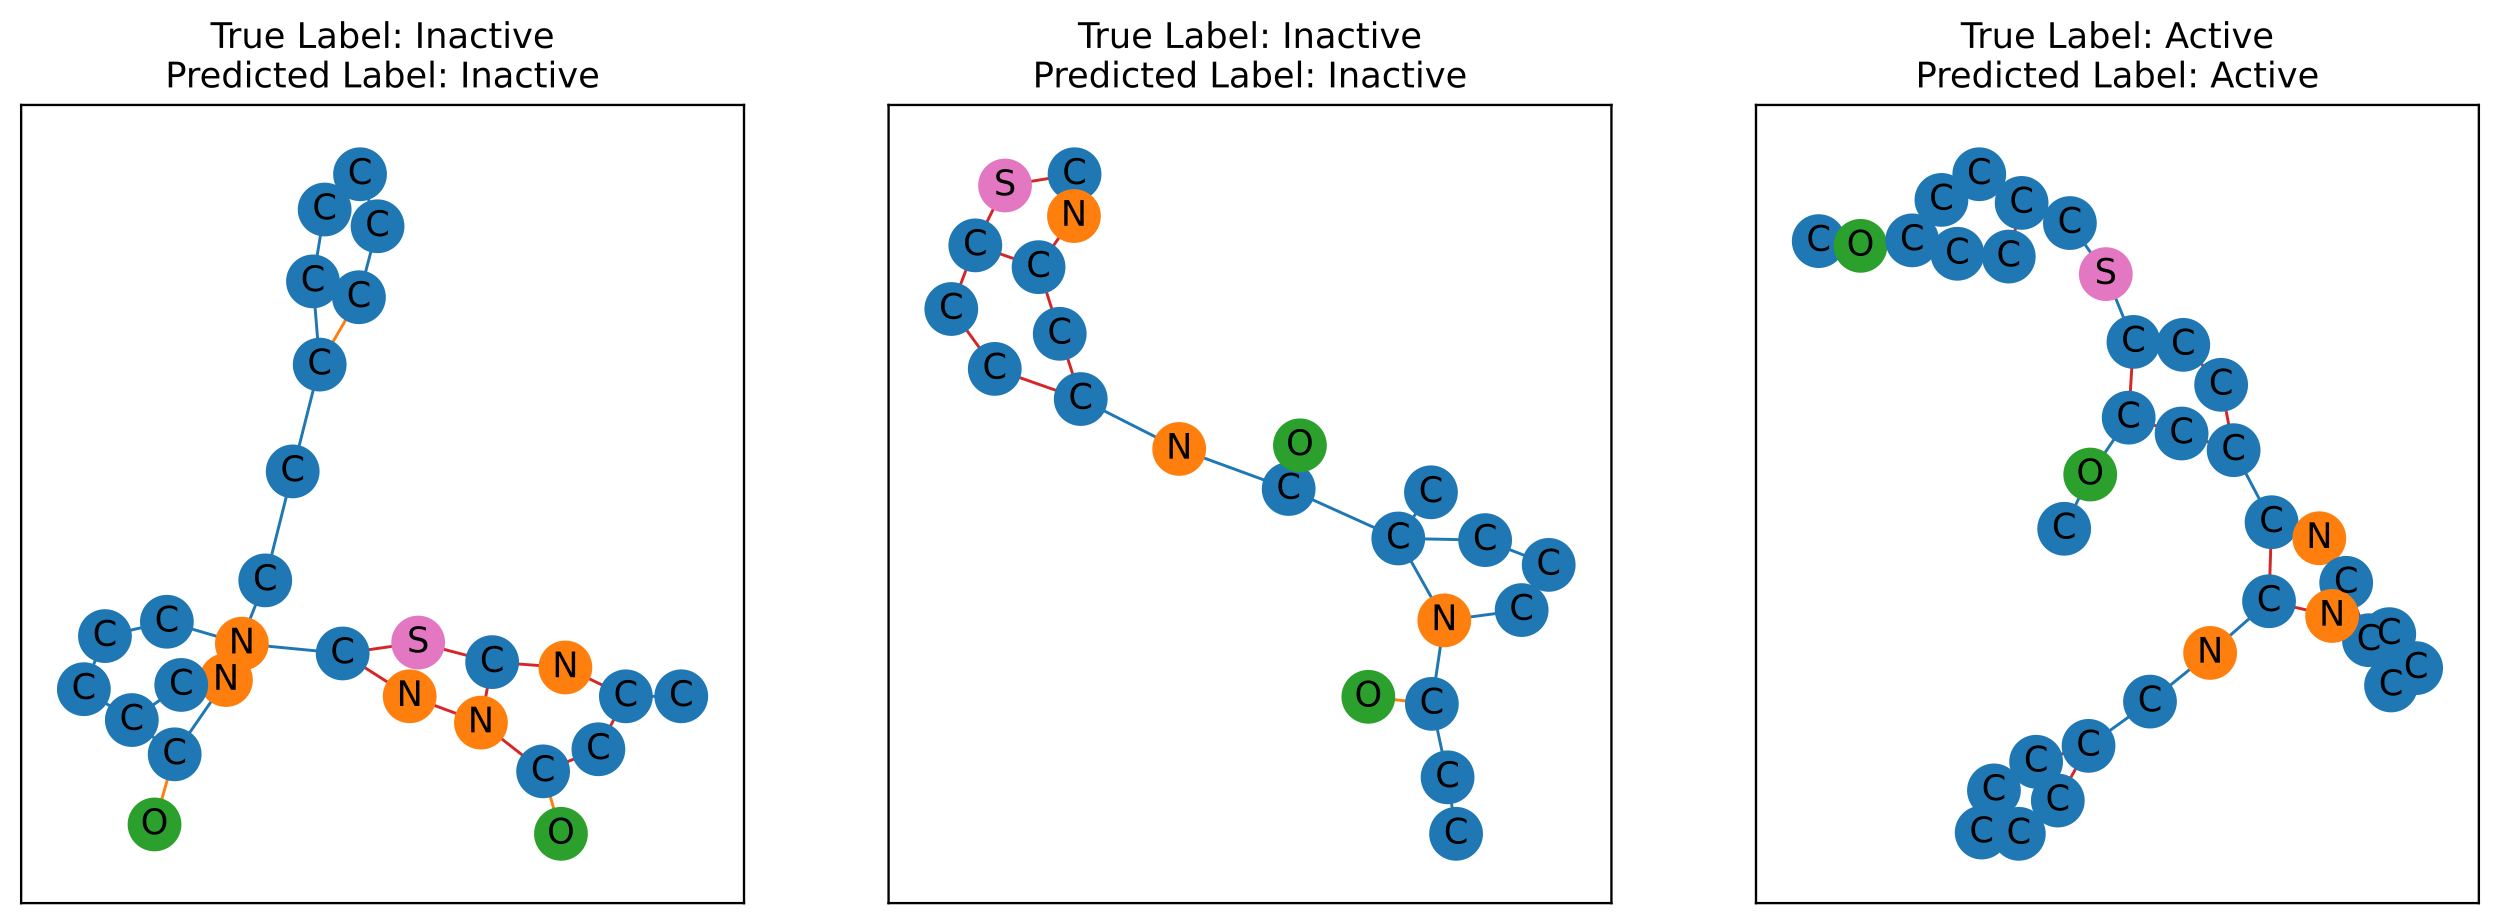 <?xml version="1.0" encoding="utf-8" standalone="no"?>
<!DOCTYPE svg PUBLIC "-//W3C//DTD SVG 1.1//EN"
  "http://www.w3.org/Graphics/SVG/1.1/DTD/svg11.dtd">
<!-- Created with matplotlib (https://matplotlib.org/) -->
<svg height="314.755pt" version="1.1" viewBox="0 0 851.4 314.755" width="851.4pt" xmlns="http://www.w3.org/2000/svg" xmlns:xlink="http://www.w3.org/1999/xlink">
 <defs>
  <style type="text/css">
*{stroke-linecap:butt;stroke-linejoin:round;}
  </style>
 </defs>
 <g id="figure_1">
  <g id="patch_1">
   <path d="M 0 314.755 
L 851.4 314.755 
L 851.4 0 
L 0 0 
z
" style="fill:#ffffff;"/>
  </g>
  <g id="axes_1">
   <g id="patch_2">
    <path d="M 7.2 307.555 
L 253.376 307.555 
L 253.376 35.755 
L 7.2 35.755 
z
" style="fill:#ffffff;"/>
   </g>
   <g id="LineCollection_1">
    <path clip-path="url(#pa6867aff97)" d="M 232.014 237.129 
L 213.146 237.14 
" style="fill:none;stroke:#1f77b4;"/>
    <path clip-path="url(#pa6867aff97)" d="M 213.146 237.14 
L 203.794 255.172 
" style="fill:none;stroke:#d62728;"/>
    <path clip-path="url(#pa6867aff97)" d="M 213.146 237.14 
L 192.553 227.311 
" style="fill:none;stroke:#d62728;"/>
    <path clip-path="url(#pa6867aff97)" d="M 203.794 255.172 
L 184.963 262.694 
" style="fill:none;stroke:#d62728;"/>
    <path clip-path="url(#pa6867aff97)" d="M 184.963 262.694 
L 191.038 283.97 
" style="fill:none;stroke:#ff7f0e;"/>
    <path clip-path="url(#pa6867aff97)" d="M 184.963 262.694 
L 163.785 246.096 
" style="fill:none;stroke:#d62728;"/>
    <path clip-path="url(#pa6867aff97)" d="M 163.785 246.096 
L 139.53 237.129 
" style="fill:none;stroke:#d62728;"/>
    <path clip-path="url(#pa6867aff97)" d="M 163.785 246.096 
L 167.607 225.49 
" style="fill:none;stroke:#d62728;"/>
    <path clip-path="url(#pa6867aff97)" d="M 139.53 237.129 
L 116.701 222.545 
" style="fill:none;stroke:#d62728;"/>
    <path clip-path="url(#pa6867aff97)" d="M 116.701 222.545 
L 82.371 219.212 
" style="fill:none;stroke:#1f77b4;"/>
    <path clip-path="url(#pa6867aff97)" d="M 116.701 222.545 
L 142.414 218.824 
" style="fill:none;stroke:#d62728;"/>
    <path clip-path="url(#pa6867aff97)" d="M 82.371 219.212 
L 56.837 211.744 
" style="fill:none;stroke:#1f77b4;"/>
    <path clip-path="url(#pa6867aff97)" d="M 82.371 219.212 
L 61.724 233.267 
" style="fill:none;stroke:#1f77b4;"/>
    <path clip-path="url(#pa6867aff97)" d="M 56.837 211.744 
L 35.742 216.628 
" style="fill:none;stroke:#1f77b4;"/>
    <path clip-path="url(#pa6867aff97)" d="M 35.742 216.628 
L 28.562 234.71 
" style="fill:none;stroke:#1f77b4;"/>
    <path clip-path="url(#pa6867aff97)" d="M 28.562 234.71 
L 44.896 245.223 
" style="fill:none;stroke:#1f77b4;"/>
    <path clip-path="url(#pa6867aff97)" d="M 44.896 245.223 
L 59.49 256.894 
" style="fill:none;stroke:#1f77b4;"/>
    <path clip-path="url(#pa6867aff97)" d="M 44.896 245.223 
L 61.724 233.267 
" style="fill:none;stroke:#1f77b4;"/>
    <path clip-path="url(#pa6867aff97)" d="M 59.49 256.894 
L 52.627 280.774 
" style="fill:none;stroke:#ff7f0e;"/>
    <path clip-path="url(#pa6867aff97)" d="M 59.49 256.894 
L 76.959 231.6 
" style="fill:none;stroke:#1f77b4;"/>
    <path clip-path="url(#pa6867aff97)" d="M 76.959 231.6 
L 90.335 197.657 
" style="fill:none;stroke:#1f77b4;"/>
    <path clip-path="url(#pa6867aff97)" d="M 90.335 197.657 
L 99.68 160.541 
" style="fill:none;stroke:#1f77b4;"/>
    <path clip-path="url(#pa6867aff97)" d="M 99.68 160.541 
L 108.873 124.169 
" style="fill:none;stroke:#1f77b4;"/>
    <path clip-path="url(#pa6867aff97)" d="M 108.873 124.169 
L 122.24 101.226 
" style="fill:none;stroke:#ff7f0e;"/>
    <path clip-path="url(#pa6867aff97)" d="M 108.873 124.169 
L 106.586 95.834 
" style="fill:none;stroke:#1f77b4;"/>
    <path clip-path="url(#pa6867aff97)" d="M 122.24 101.226 
L 128.586 77.061 
" style="fill:none;stroke:#1f77b4;"/>
    <path clip-path="url(#pa6867aff97)" d="M 128.586 77.061 
L 122.613 59.341 
" style="fill:none;stroke:#1f77b4;"/>
    <path clip-path="url(#pa6867aff97)" d="M 122.613 59.341 
L 110.564 71.351 
" style="fill:none;stroke:#1f77b4;"/>
    <path clip-path="url(#pa6867aff97)" d="M 110.564 71.351 
L 106.586 95.834 
" style="fill:none;stroke:#1f77b4;"/>
    <path clip-path="url(#pa6867aff97)" d="M 142.414 218.824 
L 167.607 225.49 
" style="fill:none;stroke:#d62728;"/>
    <path clip-path="url(#pa6867aff97)" d="M 167.607 225.49 
L 192.553 227.311 
" style="fill:none;stroke:#d62728;"/>
   </g>
   <g id="matplotlib.axis_1">
    <g id="xtick_1"/>
    <g id="xtick_2"/>
    <g id="xtick_3"/>
    <g id="xtick_4"/>
   </g>
   <g id="matplotlib.axis_2">
    <g id="ytick_1"/>
    <g id="ytick_2"/>
    <g id="ytick_3"/>
    <g id="ytick_4"/>
    <g id="ytick_5"/>
    <g id="ytick_6"/>
    <g id="ytick_7"/>
   </g>
   <g id="PathCollection_1">
    <defs>
     <path d="M 0 8.66 
C 2.297 8.66 4.5 7.748 6.124 6.124 
C 7.748 4.5 8.66 2.297 8.66 0 
C 8.66 -2.297 7.748 -4.5 6.124 -6.124 
C 4.5 -7.748 2.297 -8.66 0 -8.66 
C -2.297 -8.66 -4.5 -7.748 -6.124 -6.124 
C -7.748 -4.5 -8.66 -2.297 -8.66 0 
C -8.66 2.297 -7.748 4.5 -6.124 6.124 
C -4.5 7.748 -2.297 8.66 0 8.66 
z
" id="C0_0_b7acca80c3"/>
    </defs>
    <g clip-path="url(#pa6867aff97)">
     <use style="fill:#1f77b4;stroke:#1f77b4;" x="232.014" xlink:href="#C0_0_b7acca80c3" y="237.129"/>
    </g>
    <g clip-path="url(#pa6867aff97)">
     <use style="fill:#1f77b4;stroke:#1f77b4;" x="213.146" xlink:href="#C0_0_b7acca80c3" y="237.14"/>
    </g>
    <g clip-path="url(#pa6867aff97)">
     <use style="fill:#1f77b4;stroke:#1f77b4;" x="203.794" xlink:href="#C0_0_b7acca80c3" y="255.172"/>
    </g>
    <g clip-path="url(#pa6867aff97)">
     <use style="fill:#1f77b4;stroke:#1f77b4;" x="184.963" xlink:href="#C0_0_b7acca80c3" y="262.694"/>
    </g>
    <g clip-path="url(#pa6867aff97)">
     <use style="fill:#2ca02c;stroke:#2ca02c;" x="191.038" xlink:href="#C0_0_b7acca80c3" y="283.97"/>
    </g>
    <g clip-path="url(#pa6867aff97)">
     <use style="fill:#ff7f0e;stroke:#ff7f0e;" x="163.785" xlink:href="#C0_0_b7acca80c3" y="246.096"/>
    </g>
    <g clip-path="url(#pa6867aff97)">
     <use style="fill:#ff7f0e;stroke:#ff7f0e;" x="139.53" xlink:href="#C0_0_b7acca80c3" y="237.129"/>
    </g>
    <g clip-path="url(#pa6867aff97)">
     <use style="fill:#1f77b4;stroke:#1f77b4;" x="116.701" xlink:href="#C0_0_b7acca80c3" y="222.545"/>
    </g>
    <g clip-path="url(#pa6867aff97)">
     <use style="fill:#ff7f0e;stroke:#ff7f0e;" x="82.371" xlink:href="#C0_0_b7acca80c3" y="219.212"/>
    </g>
    <g clip-path="url(#pa6867aff97)">
     <use style="fill:#1f77b4;stroke:#1f77b4;" x="56.837" xlink:href="#C0_0_b7acca80c3" y="211.744"/>
    </g>
    <g clip-path="url(#pa6867aff97)">
     <use style="fill:#1f77b4;stroke:#1f77b4;" x="35.742" xlink:href="#C0_0_b7acca80c3" y="216.628"/>
    </g>
    <g clip-path="url(#pa6867aff97)">
     <use style="fill:#1f77b4;stroke:#1f77b4;" x="28.562" xlink:href="#C0_0_b7acca80c3" y="234.71"/>
    </g>
    <g clip-path="url(#pa6867aff97)">
     <use style="fill:#1f77b4;stroke:#1f77b4;" x="44.896" xlink:href="#C0_0_b7acca80c3" y="245.223"/>
    </g>
    <g clip-path="url(#pa6867aff97)">
     <use style="fill:#1f77b4;stroke:#1f77b4;" x="59.49" xlink:href="#C0_0_b7acca80c3" y="256.894"/>
    </g>
    <g clip-path="url(#pa6867aff97)">
     <use style="fill:#2ca02c;stroke:#2ca02c;" x="52.627" xlink:href="#C0_0_b7acca80c3" y="280.774"/>
    </g>
    <g clip-path="url(#pa6867aff97)">
     <use style="fill:#ff7f0e;stroke:#ff7f0e;" x="76.959" xlink:href="#C0_0_b7acca80c3" y="231.6"/>
    </g>
    <g clip-path="url(#pa6867aff97)">
     <use style="fill:#1f77b4;stroke:#1f77b4;" x="90.335" xlink:href="#C0_0_b7acca80c3" y="197.657"/>
    </g>
    <g clip-path="url(#pa6867aff97)">
     <use style="fill:#1f77b4;stroke:#1f77b4;" x="99.68" xlink:href="#C0_0_b7acca80c3" y="160.541"/>
    </g>
    <g clip-path="url(#pa6867aff97)">
     <use style="fill:#1f77b4;stroke:#1f77b4;" x="108.873" xlink:href="#C0_0_b7acca80c3" y="124.169"/>
    </g>
    <g clip-path="url(#pa6867aff97)">
     <use style="fill:#1f77b4;stroke:#1f77b4;" x="122.24" xlink:href="#C0_0_b7acca80c3" y="101.226"/>
    </g>
    <g clip-path="url(#pa6867aff97)">
     <use style="fill:#1f77b4;stroke:#1f77b4;" x="128.586" xlink:href="#C0_0_b7acca80c3" y="77.061"/>
    </g>
    <g clip-path="url(#pa6867aff97)">
     <use style="fill:#1f77b4;stroke:#1f77b4;" x="122.613" xlink:href="#C0_0_b7acca80c3" y="59.341"/>
    </g>
    <g clip-path="url(#pa6867aff97)">
     <use style="fill:#1f77b4;stroke:#1f77b4;" x="110.564" xlink:href="#C0_0_b7acca80c3" y="71.351"/>
    </g>
    <g clip-path="url(#pa6867aff97)">
     <use style="fill:#1f77b4;stroke:#1f77b4;" x="106.586" xlink:href="#C0_0_b7acca80c3" y="95.834"/>
    </g>
    <g clip-path="url(#pa6867aff97)">
     <use style="fill:#1f77b4;stroke:#1f77b4;" x="61.724" xlink:href="#C0_0_b7acca80c3" y="233.267"/>
    </g>
    <g clip-path="url(#pa6867aff97)">
     <use style="fill:#e377c2;stroke:#e377c2;" x="142.414" xlink:href="#C0_0_b7acca80c3" y="218.824"/>
    </g>
    <g clip-path="url(#pa6867aff97)">
     <use style="fill:#1f77b4;stroke:#1f77b4;" x="167.607" xlink:href="#C0_0_b7acca80c3" y="225.49"/>
    </g>
    <g clip-path="url(#pa6867aff97)">
     <use style="fill:#ff7f0e;stroke:#ff7f0e;" x="192.553" xlink:href="#C0_0_b7acca80c3" y="227.311"/>
    </g>
   </g>
   <g id="patch_3">
    <path d="M 7.2 307.555 
L 7.2 35.755 
" style="fill:none;stroke:#000000;stroke-linecap:square;stroke-linejoin:miter;stroke-width:0.8;"/>
   </g>
   <g id="patch_4">
    <path d="M 253.376 307.555 
L 253.376 35.755 
" style="fill:none;stroke:#000000;stroke-linecap:square;stroke-linejoin:miter;stroke-width:0.8;"/>
   </g>
   <g id="patch_5">
    <path d="M 7.2 307.555 
L 253.376 307.555 
" style="fill:none;stroke:#000000;stroke-linecap:square;stroke-linejoin:miter;stroke-width:0.8;"/>
   </g>
   <g id="patch_6">
    <path d="M 7.2 35.755 
L 253.376 35.755 
" style="fill:none;stroke:#000000;stroke-linecap:square;stroke-linejoin:miter;stroke-width:0.8;"/>
   </g>
   <g id="text_1">
    <g clip-path="url(#pa6867aff97)">
     <!-- C -->
     <defs>
      <path d="M 64.406 67.281 
L 64.406 56.891 
Q 59.422 61.531 53.781 63.812 
Q 48.141 66.109 41.797 66.109 
Q 29.297 66.109 22.656 58.469 
Q 16.016 50.828 16.016 36.375 
Q 16.016 21.969 22.656 14.328 
Q 29.297 6.688 41.797 6.688 
Q 48.141 6.688 53.781 8.984 
Q 59.422 11.281 64.406 15.922 
L 64.406 5.609 
Q 59.234 2.094 53.438 0.328 
Q 47.656 -1.422 41.219 -1.422 
Q 24.656 -1.422 15.125 8.703 
Q 5.609 18.844 5.609 36.375 
Q 5.609 53.953 15.125 64.078 
Q 24.656 74.219 41.219 74.219 
Q 47.75 74.219 53.531 72.484 
Q 59.328 70.75 64.406 67.281 
z
" id="DejaVuSans-67"/>
     </defs>
     <g transform="translate(227.824 240.441)scale(0.12 -0.12)">
      <use xlink:href="#DejaVuSans-67"/>
     </g>
    </g>
   </g>
   <g id="text_2">
    <g clip-path="url(#pa6867aff97)">
     <!-- C -->
     <g transform="translate(208.956 240.451)scale(0.12 -0.12)">
      <use xlink:href="#DejaVuSans-67"/>
     </g>
    </g>
   </g>
   <g id="text_3">
    <g clip-path="url(#pa6867aff97)">
     <!-- C -->
     <g transform="translate(199.605 258.484)scale(0.12 -0.12)">
      <use xlink:href="#DejaVuSans-67"/>
     </g>
    </g>
   </g>
   <g id="text_4">
    <g clip-path="url(#pa6867aff97)">
     <!-- C -->
     <g transform="translate(180.773 266.005)scale(0.12 -0.12)">
      <use xlink:href="#DejaVuSans-67"/>
     </g>
    </g>
   </g>
   <g id="text_5">
    <g clip-path="url(#pa6867aff97)">
     <!-- O -->
     <defs>
      <path d="M 39.406 66.219 
Q 28.656 66.219 22.328 58.203 
Q 16.016 50.203 16.016 36.375 
Q 16.016 22.609 22.328 14.594 
Q 28.656 6.594 39.406 6.594 
Q 50.141 6.594 56.422 14.594 
Q 62.703 22.609 62.703 36.375 
Q 62.703 50.203 56.422 58.203 
Q 50.141 66.219 39.406 66.219 
z
M 39.406 74.219 
Q 54.734 74.219 63.906 63.938 
Q 73.094 53.656 73.094 36.375 
Q 73.094 19.141 63.906 8.859 
Q 54.734 -1.422 39.406 -1.422 
Q 24.031 -1.422 14.812 8.828 
Q 5.609 19.094 5.609 36.375 
Q 5.609 53.656 14.812 63.938 
Q 24.031 74.219 39.406 74.219 
z
" id="DejaVuSans-79"/>
     </defs>
     <g transform="translate(186.314 287.281)scale(0.12 -0.12)">
      <use xlink:href="#DejaVuSans-79"/>
     </g>
    </g>
   </g>
   <g id="text_6">
    <g clip-path="url(#pa6867aff97)">
     <!-- N -->
     <defs>
      <path d="M 9.812 72.906 
L 23.094 72.906 
L 55.422 11.922 
L 55.422 72.906 
L 64.984 72.906 
L 64.984 0 
L 51.703 0 
L 19.391 60.984 
L 19.391 0 
L 9.812 0 
z
" id="DejaVuSans-78"/>
     </defs>
     <g transform="translate(159.297 249.407)scale(0.12 -0.12)">
      <use xlink:href="#DejaVuSans-78"/>
     </g>
    </g>
   </g>
   <g id="text_7">
    <g clip-path="url(#pa6867aff97)">
     <!-- N -->
     <g transform="translate(135.041 240.44)scale(0.12 -0.12)">
      <use xlink:href="#DejaVuSans-78"/>
     </g>
    </g>
   </g>
   <g id="text_8">
    <g clip-path="url(#pa6867aff97)">
     <!-- C -->
     <g transform="translate(112.511 225.856)scale(0.12 -0.12)">
      <use xlink:href="#DejaVuSans-67"/>
     </g>
    </g>
   </g>
   <g id="text_9">
    <g clip-path="url(#pa6867aff97)">
     <!-- N -->
     <g transform="translate(77.882 222.524)scale(0.12 -0.12)">
      <use xlink:href="#DejaVuSans-78"/>
     </g>
    </g>
   </g>
   <g id="text_10">
    <g clip-path="url(#pa6867aff97)">
     <!-- C -->
     <g transform="translate(52.648 215.055)scale(0.12 -0.12)">
      <use xlink:href="#DejaVuSans-67"/>
     </g>
    </g>
   </g>
   <g id="text_11">
    <g clip-path="url(#pa6867aff97)">
     <!-- C -->
     <g transform="translate(31.552 219.939)scale(0.12 -0.12)">
      <use xlink:href="#DejaVuSans-67"/>
     </g>
    </g>
   </g>
   <g id="text_12">
    <g clip-path="url(#pa6867aff97)">
     <!-- C -->
     <g transform="translate(24.373 238.021)scale(0.12 -0.12)">
      <use xlink:href="#DejaVuSans-67"/>
     </g>
    </g>
   </g>
   <g id="text_13">
    <g clip-path="url(#pa6867aff97)">
     <!-- C -->
     <g transform="translate(40.706 248.535)scale(0.12 -0.12)">
      <use xlink:href="#DejaVuSans-67"/>
     </g>
    </g>
   </g>
   <g id="text_14">
    <g clip-path="url(#pa6867aff97)">
     <!-- C -->
     <g transform="translate(55.3 260.206)scale(0.12 -0.12)">
      <use xlink:href="#DejaVuSans-67"/>
     </g>
    </g>
   </g>
   <g id="text_15">
    <g clip-path="url(#pa6867aff97)">
     <!-- O -->
     <g transform="translate(47.904 284.085)scale(0.12 -0.12)">
      <use xlink:href="#DejaVuSans-79"/>
     </g>
    </g>
   </g>
   <g id="text_16">
    <g clip-path="url(#pa6867aff97)">
     <!-- N -->
     <g transform="translate(72.47 234.911)scale(0.12 -0.12)">
      <use xlink:href="#DejaVuSans-78"/>
     </g>
    </g>
   </g>
   <g id="text_17">
    <g clip-path="url(#pa6867aff97)">
     <!-- C -->
     <g transform="translate(86.146 200.968)scale(0.12 -0.12)">
      <use xlink:href="#DejaVuSans-67"/>
     </g>
    </g>
   </g>
   <g id="text_18">
    <g clip-path="url(#pa6867aff97)">
     <!-- C -->
     <g transform="translate(95.491 163.852)scale(0.12 -0.12)">
      <use xlink:href="#DejaVuSans-67"/>
     </g>
    </g>
   </g>
   <g id="text_19">
    <g clip-path="url(#pa6867aff97)">
     <!-- C -->
     <g transform="translate(104.683 127.48)scale(0.12 -0.12)">
      <use xlink:href="#DejaVuSans-67"/>
     </g>
    </g>
   </g>
   <g id="text_20">
    <g clip-path="url(#pa6867aff97)">
     <!-- C -->
     <g transform="translate(118.05 104.537)scale(0.12 -0.12)">
      <use xlink:href="#DejaVuSans-67"/>
     </g>
    </g>
   </g>
   <g id="text_21">
    <g clip-path="url(#pa6867aff97)">
     <!-- C -->
     <g transform="translate(124.396 80.372)scale(0.12 -0.12)">
      <use xlink:href="#DejaVuSans-67"/>
     </g>
    </g>
   </g>
   <g id="text_22">
    <g clip-path="url(#pa6867aff97)">
     <!-- C -->
     <g transform="translate(118.424 62.653)scale(0.12 -0.12)">
      <use xlink:href="#DejaVuSans-67"/>
     </g>
    </g>
   </g>
   <g id="text_23">
    <g clip-path="url(#pa6867aff97)">
     <!-- C -->
     <g transform="translate(106.375 74.662)scale(0.12 -0.12)">
      <use xlink:href="#DejaVuSans-67"/>
     </g>
    </g>
   </g>
   <g id="text_24">
    <g clip-path="url(#pa6867aff97)">
     <!-- C -->
     <g transform="translate(102.397 99.145)scale(0.12 -0.12)">
      <use xlink:href="#DejaVuSans-67"/>
     </g>
    </g>
   </g>
   <g id="text_25">
    <g clip-path="url(#pa6867aff97)">
     <!-- C -->
     <g transform="translate(57.535 236.578)scale(0.12 -0.12)">
      <use xlink:href="#DejaVuSans-67"/>
     </g>
    </g>
   </g>
   <g id="text_26">
    <g clip-path="url(#pa6867aff97)">
     <!-- S -->
     <defs>
      <path d="M 53.516 70.516 
L 53.516 60.891 
Q 47.906 63.578 42.922 64.891 
Q 37.938 66.219 33.297 66.219 
Q 25.25 66.219 20.875 63.094 
Q 16.5 59.969 16.5 54.203 
Q 16.5 49.359 19.406 46.891 
Q 22.312 44.438 30.422 42.922 
L 36.375 41.703 
Q 47.406 39.594 52.656 34.297 
Q 57.906 29 57.906 20.125 
Q 57.906 9.516 50.797 4.047 
Q 43.703 -1.422 29.984 -1.422 
Q 24.812 -1.422 18.969 -0.25 
Q 13.141 0.922 6.891 3.219 
L 6.891 13.375 
Q 12.891 10.016 18.656 8.297 
Q 24.422 6.594 29.984 6.594 
Q 38.422 6.594 43.016 9.906 
Q 47.609 13.234 47.609 19.391 
Q 47.609 24.75 44.312 27.781 
Q 41.016 30.812 33.5 32.328 
L 27.484 33.5 
Q 16.453 35.688 11.516 40.375 
Q 6.594 45.062 6.594 53.422 
Q 6.594 63.094 13.406 68.656 
Q 20.219 74.219 32.172 74.219 
Q 37.312 74.219 42.625 73.281 
Q 47.953 72.359 53.516 70.516 
z
" id="DejaVuSans-83"/>
     </defs>
     <g transform="translate(138.605 222.135)scale(0.12 -0.12)">
      <use xlink:href="#DejaVuSans-83"/>
     </g>
    </g>
   </g>
   <g id="text_27">
    <g clip-path="url(#pa6867aff97)">
     <!-- C -->
     <g transform="translate(163.418 228.801)scale(0.12 -0.12)">
      <use xlink:href="#DejaVuSans-67"/>
     </g>
    </g>
   </g>
   <g id="text_28">
    <g clip-path="url(#pa6867aff97)">
     <!-- N -->
     <g transform="translate(188.064 230.623)scale(0.12 -0.12)">
      <use xlink:href="#DejaVuSans-78"/>
     </g>
    </g>
   </g>
   <g id="text_29">
    <!-- True Label: Inactive -->
    <defs>
     <path d="M -0.297 72.906 
L 61.375 72.906 
L 61.375 64.594 
L 35.5 64.594 
L 35.5 0 
L 25.594 0 
L 25.594 64.594 
L -0.297 64.594 
z
" id="DejaVuSans-84"/>
     <path d="M 41.109 46.297 
Q 39.594 47.172 37.812 47.578 
Q 36.031 48 33.891 48 
Q 26.266 48 22.188 43.047 
Q 18.109 38.094 18.109 28.812 
L 18.109 0 
L 9.078 0 
L 9.078 54.688 
L 18.109 54.688 
L 18.109 46.188 
Q 20.953 51.172 25.484 53.578 
Q 30.031 56 36.531 56 
Q 37.453 56 38.578 55.875 
Q 39.703 55.766 41.062 55.516 
z
" id="DejaVuSans-114"/>
     <path d="M 8.5 21.578 
L 8.5 54.688 
L 17.484 54.688 
L 17.484 21.922 
Q 17.484 14.156 20.5 10.266 
Q 23.531 6.391 29.594 6.391 
Q 36.859 6.391 41.078 11.031 
Q 45.312 15.672 45.312 23.688 
L 45.312 54.688 
L 54.297 54.688 
L 54.297 0 
L 45.312 0 
L 45.312 8.406 
Q 42.047 3.422 37.719 1 
Q 33.406 -1.422 27.688 -1.422 
Q 18.266 -1.422 13.375 4.438 
Q 8.5 10.297 8.5 21.578 
z
M 31.109 56 
z
" id="DejaVuSans-117"/>
     <path d="M 56.203 29.594 
L 56.203 25.203 
L 14.891 25.203 
Q 15.484 15.922 20.484 11.062 
Q 25.484 6.203 34.422 6.203 
Q 39.594 6.203 44.453 7.469 
Q 49.312 8.734 54.109 11.281 
L 54.109 2.781 
Q 49.266 0.734 44.188 -0.344 
Q 39.109 -1.422 33.891 -1.422 
Q 20.797 -1.422 13.156 6.188 
Q 5.516 13.812 5.516 26.812 
Q 5.516 40.234 12.766 48.109 
Q 20.016 56 32.328 56 
Q 43.359 56 49.781 48.891 
Q 56.203 41.797 56.203 29.594 
z
M 47.219 32.234 
Q 47.125 39.594 43.094 43.984 
Q 39.062 48.391 32.422 48.391 
Q 24.906 48.391 20.391 44.141 
Q 15.875 39.891 15.188 32.172 
z
" id="DejaVuSans-101"/>
     <path id="DejaVuSans-32"/>
     <path d="M 9.812 72.906 
L 19.672 72.906 
L 19.672 8.297 
L 55.172 8.297 
L 55.172 0 
L 9.812 0 
z
" id="DejaVuSans-76"/>
     <path d="M 34.281 27.484 
Q 23.391 27.484 19.188 25 
Q 14.984 22.516 14.984 16.5 
Q 14.984 11.719 18.141 8.906 
Q 21.297 6.109 26.703 6.109 
Q 34.188 6.109 38.703 11.406 
Q 43.219 16.703 43.219 25.484 
L 43.219 27.484 
z
M 52.203 31.203 
L 52.203 0 
L 43.219 0 
L 43.219 8.297 
Q 40.141 3.328 35.547 0.953 
Q 30.953 -1.422 24.312 -1.422 
Q 15.922 -1.422 10.953 3.297 
Q 6 8.016 6 15.922 
Q 6 25.141 12.172 29.828 
Q 18.359 34.516 30.609 34.516 
L 43.219 34.516 
L 43.219 35.406 
Q 43.219 41.609 39.141 45 
Q 35.062 48.391 27.688 48.391 
Q 23 48.391 18.547 47.266 
Q 14.109 46.141 10.016 43.891 
L 10.016 52.203 
Q 14.938 54.109 19.578 55.047 
Q 24.219 56 28.609 56 
Q 40.484 56 46.344 49.844 
Q 52.203 43.703 52.203 31.203 
z
" id="DejaVuSans-97"/>
     <path d="M 48.688 27.297 
Q 48.688 37.203 44.609 42.844 
Q 40.531 48.484 33.406 48.484 
Q 26.266 48.484 22.188 42.844 
Q 18.109 37.203 18.109 27.297 
Q 18.109 17.391 22.188 11.75 
Q 26.266 6.109 33.406 6.109 
Q 40.531 6.109 44.609 11.75 
Q 48.688 17.391 48.688 27.297 
z
M 18.109 46.391 
Q 20.953 51.266 25.266 53.625 
Q 29.594 56 35.594 56 
Q 45.562 56 51.781 48.094 
Q 58.016 40.188 58.016 27.297 
Q 58.016 14.406 51.781 6.484 
Q 45.562 -1.422 35.594 -1.422 
Q 29.594 -1.422 25.266 0.953 
Q 20.953 3.328 18.109 8.203 
L 18.109 0 
L 9.078 0 
L 9.078 75.984 
L 18.109 75.984 
z
" id="DejaVuSans-98"/>
     <path d="M 9.422 75.984 
L 18.406 75.984 
L 18.406 0 
L 9.422 0 
z
" id="DejaVuSans-108"/>
     <path d="M 11.719 12.406 
L 22.016 12.406 
L 22.016 0 
L 11.719 0 
z
M 11.719 51.703 
L 22.016 51.703 
L 22.016 39.312 
L 11.719 39.312 
z
" id="DejaVuSans-58"/>
     <path d="M 9.812 72.906 
L 19.672 72.906 
L 19.672 0 
L 9.812 0 
z
" id="DejaVuSans-73"/>
     <path d="M 54.891 33.016 
L 54.891 0 
L 45.906 0 
L 45.906 32.719 
Q 45.906 40.484 42.875 44.328 
Q 39.844 48.188 33.797 48.188 
Q 26.516 48.188 22.312 43.547 
Q 18.109 38.922 18.109 30.906 
L 18.109 0 
L 9.078 0 
L 9.078 54.688 
L 18.109 54.688 
L 18.109 46.188 
Q 21.344 51.125 25.703 53.562 
Q 30.078 56 35.797 56 
Q 45.219 56 50.047 50.172 
Q 54.891 44.344 54.891 33.016 
z
" id="DejaVuSans-110"/>
     <path d="M 48.781 52.594 
L 48.781 44.188 
Q 44.969 46.297 41.141 47.344 
Q 37.312 48.391 33.406 48.391 
Q 24.656 48.391 19.812 42.844 
Q 14.984 37.312 14.984 27.297 
Q 14.984 17.281 19.812 11.734 
Q 24.656 6.203 33.406 6.203 
Q 37.312 6.203 41.141 7.25 
Q 44.969 8.297 48.781 10.406 
L 48.781 2.094 
Q 45.016 0.344 40.984 -0.531 
Q 36.969 -1.422 32.422 -1.422 
Q 20.062 -1.422 12.781 6.344 
Q 5.516 14.109 5.516 27.297 
Q 5.516 40.672 12.859 48.328 
Q 20.219 56 33.016 56 
Q 37.156 56 41.109 55.141 
Q 45.062 54.297 48.781 52.594 
z
" id="DejaVuSans-99"/>
     <path d="M 18.312 70.219 
L 18.312 54.688 
L 36.812 54.688 
L 36.812 47.703 
L 18.312 47.703 
L 18.312 18.016 
Q 18.312 11.328 20.141 9.422 
Q 21.969 7.516 27.594 7.516 
L 36.812 7.516 
L 36.812 0 
L 27.594 0 
Q 17.188 0 13.234 3.875 
Q 9.281 7.766 9.281 18.016 
L 9.281 47.703 
L 2.688 47.703 
L 2.688 54.688 
L 9.281 54.688 
L 9.281 70.219 
z
" id="DejaVuSans-116"/>
     <path d="M 9.422 54.688 
L 18.406 54.688 
L 18.406 0 
L 9.422 0 
z
M 9.422 75.984 
L 18.406 75.984 
L 18.406 64.594 
L 9.422 64.594 
z
" id="DejaVuSans-105"/>
     <path d="M 2.984 54.688 
L 12.5 54.688 
L 29.594 8.797 
L 46.688 54.688 
L 56.203 54.688 
L 35.688 0 
L 23.484 0 
z
" id="DejaVuSans-118"/>
    </defs>
    <g transform="translate(71.714 16.318)scale(0.12 -0.12)">
     <use xlink:href="#DejaVuSans-84"/>
     <use x="46.334" xlink:href="#DejaVuSans-114"/>
     <use x="87.447" xlink:href="#DejaVuSans-117"/>
     <use x="150.826" xlink:href="#DejaVuSans-101"/>
     <use x="212.35" xlink:href="#DejaVuSans-32"/>
     <use x="244.137" xlink:href="#DejaVuSans-76"/>
     <use x="299.85" xlink:href="#DejaVuSans-97"/>
     <use x="361.129" xlink:href="#DejaVuSans-98"/>
     <use x="424.605" xlink:href="#DejaVuSans-101"/>
     <use x="486.129" xlink:href="#DejaVuSans-108"/>
     <use x="513.912" xlink:href="#DejaVuSans-58"/>
     <use x="547.604" xlink:href="#DejaVuSans-32"/>
     <use x="579.391" xlink:href="#DejaVuSans-73"/>
     <use x="608.883" xlink:href="#DejaVuSans-110"/>
     <use x="672.262" xlink:href="#DejaVuSans-97"/>
     <use x="733.541" xlink:href="#DejaVuSans-99"/>
     <use x="788.521" xlink:href="#DejaVuSans-116"/>
     <use x="827.73" xlink:href="#DejaVuSans-105"/>
     <use x="855.514" xlink:href="#DejaVuSans-118"/>
     <use x="914.693" xlink:href="#DejaVuSans-101"/>
    </g>
    <!-- Predicted Label: Inactive -->
    <defs>
     <path d="M 19.672 64.797 
L 19.672 37.406 
L 32.078 37.406 
Q 38.969 37.406 42.719 40.969 
Q 46.484 44.531 46.484 51.125 
Q 46.484 57.672 42.719 61.234 
Q 38.969 64.797 32.078 64.797 
z
M 9.812 72.906 
L 32.078 72.906 
Q 44.344 72.906 50.609 67.359 
Q 56.891 61.812 56.891 51.125 
Q 56.891 40.328 50.609 34.812 
Q 44.344 29.297 32.078 29.297 
L 19.672 29.297 
L 19.672 0 
L 9.812 0 
z
" id="DejaVuSans-80"/>
     <path d="M 45.406 46.391 
L 45.406 75.984 
L 54.391 75.984 
L 54.391 0 
L 45.406 0 
L 45.406 8.203 
Q 42.578 3.328 38.25 0.953 
Q 33.938 -1.422 27.875 -1.422 
Q 17.969 -1.422 11.734 6.484 
Q 5.516 14.406 5.516 27.297 
Q 5.516 40.188 11.734 48.094 
Q 17.969 56 27.875 56 
Q 33.938 56 38.25 53.625 
Q 42.578 51.266 45.406 46.391 
z
M 14.797 27.297 
Q 14.797 17.391 18.875 11.75 
Q 22.953 6.109 30.078 6.109 
Q 37.203 6.109 41.297 11.75 
Q 45.406 17.391 45.406 27.297 
Q 45.406 37.203 41.297 42.844 
Q 37.203 48.484 30.078 48.484 
Q 22.953 48.484 18.875 42.844 
Q 14.797 37.203 14.797 27.297 
z
" id="DejaVuSans-100"/>
    </defs>
    <g transform="translate(56.29 29.756)scale(0.12 -0.12)">
     <use xlink:href="#DejaVuSans-80"/>
     <use x="58.553" xlink:href="#DejaVuSans-114"/>
     <use x="97.416" xlink:href="#DejaVuSans-101"/>
     <use x="158.939" xlink:href="#DejaVuSans-100"/>
     <use x="222.416" xlink:href="#DejaVuSans-105"/>
     <use x="250.199" xlink:href="#DejaVuSans-99"/>
     <use x="305.18" xlink:href="#DejaVuSans-116"/>
     <use x="344.389" xlink:href="#DejaVuSans-101"/>
     <use x="405.912" xlink:href="#DejaVuSans-100"/>
     <use x="469.389" xlink:href="#DejaVuSans-32"/>
     <use x="501.176" xlink:href="#DejaVuSans-76"/>
     <use x="556.889" xlink:href="#DejaVuSans-97"/>
     <use x="618.168" xlink:href="#DejaVuSans-98"/>
     <use x="681.645" xlink:href="#DejaVuSans-101"/>
     <use x="743.168" xlink:href="#DejaVuSans-108"/>
     <use x="770.951" xlink:href="#DejaVuSans-58"/>
     <use x="804.643" xlink:href="#DejaVuSans-32"/>
     <use x="836.43" xlink:href="#DejaVuSans-73"/>
     <use x="865.922" xlink:href="#DejaVuSans-110"/>
     <use x="929.301" xlink:href="#DejaVuSans-97"/>
     <use x="990.58" xlink:href="#DejaVuSans-99"/>
     <use x="1045.561" xlink:href="#DejaVuSans-116"/>
     <use x="1084.77" xlink:href="#DejaVuSans-105"/>
     <use x="1112.553" xlink:href="#DejaVuSans-118"/>
     <use x="1171.732" xlink:href="#DejaVuSans-101"/>
    </g>
   </g>
  </g>
  <g id="axes_2">
   <g id="patch_7">
    <path d="M 302.612 307.555 
L 548.788 307.555 
L 548.788 35.755 
L 302.612 35.755 
z
" style="fill:#ffffff;"/>
   </g>
   <g id="LineCollection_2">
    <path clip-path="url(#p63ca54e085)" d="M 495.883 283.97 
L 492.992 264.723 
" style="fill:none;stroke:#1f77b4;"/>
    <path clip-path="url(#p63ca54e085)" d="M 492.992 264.723 
L 487.638 239.704 
" style="fill:none;stroke:#1f77b4;"/>
    <path clip-path="url(#p63ca54e085)" d="M 487.638 239.704 
L 466.004 237.307 
" style="fill:none;stroke:#ff7f0e;"/>
    <path clip-path="url(#p63ca54e085)" d="M 487.638 239.704 
L 491.87 211.278 
" style="fill:none;stroke:#1f77b4;"/>
    <path clip-path="url(#p63ca54e085)" d="M 491.87 211.278 
L 518.215 207.764 
" style="fill:none;stroke:#1f77b4;"/>
    <path clip-path="url(#p63ca54e085)" d="M 491.87 211.278 
L 476.198 183.38 
" style="fill:none;stroke:#1f77b4;"/>
    <path clip-path="url(#p63ca54e085)" d="M 518.215 207.764 
L 527.426 192.375 
" style="fill:none;stroke:#1f77b4;"/>
    <path clip-path="url(#p63ca54e085)" d="M 527.426 192.375 
L 505.776 183.941 
" style="fill:none;stroke:#1f77b4;"/>
    <path clip-path="url(#p63ca54e085)" d="M 505.776 183.941 
L 476.198 183.38 
" style="fill:none;stroke:#1f77b4;"/>
    <path clip-path="url(#p63ca54e085)" d="M 476.198 183.38 
L 487.331 167.655 
" style="fill:none;stroke:#1f77b4;"/>
    <path clip-path="url(#p63ca54e085)" d="M 476.198 183.38 
L 438.87 166.529 
" style="fill:none;stroke:#1f77b4;"/>
    <path clip-path="url(#p63ca54e085)" d="M 438.87 166.529 
L 442.708 151.665 
" style="fill:none;stroke:#ff7f0e;"/>
    <path clip-path="url(#p63ca54e085)" d="M 438.87 166.529 
L 401.591 152.895 
" style="fill:none;stroke:#1f77b4;"/>
    <path clip-path="url(#p63ca54e085)" d="M 401.591 152.895 
L 368.054 135.899 
" style="fill:none;stroke:#1f77b4;"/>
    <path clip-path="url(#p63ca54e085)" d="M 368.054 135.899 
L 338.779 125.634 
" style="fill:none;stroke:#d62728;"/>
    <path clip-path="url(#p63ca54e085)" d="M 368.054 135.899 
L 360.902 113.684 
" style="fill:none;stroke:#d62728;"/>
    <path clip-path="url(#p63ca54e085)" d="M 338.779 125.634 
L 323.974 105.239 
" style="fill:none;stroke:#d62728;"/>
    <path clip-path="url(#p63ca54e085)" d="M 323.974 105.239 
L 332.149 83.568 
" style="fill:none;stroke:#d62728;"/>
    <path clip-path="url(#p63ca54e085)" d="M 332.149 83.568 
L 342.279 63.175 
" style="fill:none;stroke:#d62728;"/>
    <path clip-path="url(#p63ca54e085)" d="M 332.149 83.568 
L 353.696 90.985 
" style="fill:none;stroke:#d62728;"/>
    <path clip-path="url(#p63ca54e085)" d="M 342.279 63.175 
L 365.952 59.341 
" style="fill:none;stroke:#d62728;"/>
    <path clip-path="url(#p63ca54e085)" d="M 365.952 59.341 
L 365.748 73.58 
" style="fill:none;stroke:#d62728;"/>
    <path clip-path="url(#p63ca54e085)" d="M 365.748 73.58 
L 353.696 90.985 
" style="fill:none;stroke:#d62728;"/>
    <path clip-path="url(#p63ca54e085)" d="M 353.696 90.985 
L 360.902 113.684 
" style="fill:none;stroke:#d62728;"/>
   </g>
   <g id="matplotlib.axis_3">
    <g id="xtick_5"/>
    <g id="xtick_6"/>
    <g id="xtick_7"/>
    <g id="xtick_8"/>
    <g id="xtick_9"/>
    <g id="xtick_10"/>
    <g id="xtick_11"/>
   </g>
   <g id="matplotlib.axis_4">
    <g id="ytick_8"/>
    <g id="ytick_9"/>
    <g id="ytick_10"/>
    <g id="ytick_11"/>
    <g id="ytick_12"/>
    <g id="ytick_13"/>
    <g id="ytick_14"/>
    <g id="ytick_15"/>
   </g>
   <g id="PathCollection_2">
    <defs>
     <path d="M 0 8.66 
C 2.297 8.66 4.5 7.748 6.124 6.124 
C 7.748 4.5 8.66 2.297 8.66 0 
C 8.66 -2.297 7.748 -4.5 6.124 -6.124 
C 4.5 -7.748 2.297 -8.66 0 -8.66 
C -2.297 -8.66 -4.5 -7.748 -6.124 -6.124 
C -7.748 -4.5 -8.66 -2.297 -8.66 0 
C -8.66 2.297 -7.748 4.5 -6.124 6.124 
C -4.5 7.748 -2.297 8.66 0 8.66 
z
" id="C1_0_e459de8797"/>
    </defs>
    <g clip-path="url(#p63ca54e085)">
     <use style="fill:#1f77b4;stroke:#1f77b4;" x="495.883" xlink:href="#C1_0_e459de8797" y="283.97"/>
    </g>
    <g clip-path="url(#p63ca54e085)">
     <use style="fill:#1f77b4;stroke:#1f77b4;" x="492.992" xlink:href="#C1_0_e459de8797" y="264.723"/>
    </g>
    <g clip-path="url(#p63ca54e085)">
     <use style="fill:#1f77b4;stroke:#1f77b4;" x="487.638" xlink:href="#C1_0_e459de8797" y="239.704"/>
    </g>
    <g clip-path="url(#p63ca54e085)">
     <use style="fill:#2ca02c;stroke:#2ca02c;" x="466.004" xlink:href="#C1_0_e459de8797" y="237.307"/>
    </g>
    <g clip-path="url(#p63ca54e085)">
     <use style="fill:#ff7f0e;stroke:#ff7f0e;" x="491.87" xlink:href="#C1_0_e459de8797" y="211.278"/>
    </g>
    <g clip-path="url(#p63ca54e085)">
     <use style="fill:#1f77b4;stroke:#1f77b4;" x="518.215" xlink:href="#C1_0_e459de8797" y="207.764"/>
    </g>
    <g clip-path="url(#p63ca54e085)">
     <use style="fill:#1f77b4;stroke:#1f77b4;" x="527.426" xlink:href="#C1_0_e459de8797" y="192.375"/>
    </g>
    <g clip-path="url(#p63ca54e085)">
     <use style="fill:#1f77b4;stroke:#1f77b4;" x="505.776" xlink:href="#C1_0_e459de8797" y="183.941"/>
    </g>
    <g clip-path="url(#p63ca54e085)">
     <use style="fill:#1f77b4;stroke:#1f77b4;" x="476.198" xlink:href="#C1_0_e459de8797" y="183.38"/>
    </g>
    <g clip-path="url(#p63ca54e085)">
     <use style="fill:#1f77b4;stroke:#1f77b4;" x="487.331" xlink:href="#C1_0_e459de8797" y="167.655"/>
    </g>
    <g clip-path="url(#p63ca54e085)">
     <use style="fill:#1f77b4;stroke:#1f77b4;" x="438.87" xlink:href="#C1_0_e459de8797" y="166.529"/>
    </g>
    <g clip-path="url(#p63ca54e085)">
     <use style="fill:#2ca02c;stroke:#2ca02c;" x="442.708" xlink:href="#C1_0_e459de8797" y="151.665"/>
    </g>
    <g clip-path="url(#p63ca54e085)">
     <use style="fill:#ff7f0e;stroke:#ff7f0e;" x="401.591" xlink:href="#C1_0_e459de8797" y="152.895"/>
    </g>
    <g clip-path="url(#p63ca54e085)">
     <use style="fill:#1f77b4;stroke:#1f77b4;" x="368.054" xlink:href="#C1_0_e459de8797" y="135.899"/>
    </g>
    <g clip-path="url(#p63ca54e085)">
     <use style="fill:#1f77b4;stroke:#1f77b4;" x="338.779" xlink:href="#C1_0_e459de8797" y="125.634"/>
    </g>
    <g clip-path="url(#p63ca54e085)">
     <use style="fill:#1f77b4;stroke:#1f77b4;" x="323.974" xlink:href="#C1_0_e459de8797" y="105.239"/>
    </g>
    <g clip-path="url(#p63ca54e085)">
     <use style="fill:#1f77b4;stroke:#1f77b4;" x="332.149" xlink:href="#C1_0_e459de8797" y="83.568"/>
    </g>
    <g clip-path="url(#p63ca54e085)">
     <use style="fill:#e377c2;stroke:#e377c2;" x="342.279" xlink:href="#C1_0_e459de8797" y="63.175"/>
    </g>
    <g clip-path="url(#p63ca54e085)">
     <use style="fill:#1f77b4;stroke:#1f77b4;" x="365.952" xlink:href="#C1_0_e459de8797" y="59.341"/>
    </g>
    <g clip-path="url(#p63ca54e085)">
     <use style="fill:#ff7f0e;stroke:#ff7f0e;" x="365.748" xlink:href="#C1_0_e459de8797" y="73.58"/>
    </g>
    <g clip-path="url(#p63ca54e085)">
     <use style="fill:#1f77b4;stroke:#1f77b4;" x="353.696" xlink:href="#C1_0_e459de8797" y="90.985"/>
    </g>
    <g clip-path="url(#p63ca54e085)">
     <use style="fill:#1f77b4;stroke:#1f77b4;" x="360.902" xlink:href="#C1_0_e459de8797" y="113.684"/>
    </g>
   </g>
   <g id="patch_8">
    <path d="M 302.612 307.555 
L 302.612 35.755 
" style="fill:none;stroke:#000000;stroke-linecap:square;stroke-linejoin:miter;stroke-width:0.8;"/>
   </g>
   <g id="patch_9">
    <path d="M 548.788 307.555 
L 548.788 35.755 
" style="fill:none;stroke:#000000;stroke-linecap:square;stroke-linejoin:miter;stroke-width:0.8;"/>
   </g>
   <g id="patch_10">
    <path d="M 302.612 307.555 
L 548.788 307.555 
" style="fill:none;stroke:#000000;stroke-linecap:square;stroke-linejoin:miter;stroke-width:0.8;"/>
   </g>
   <g id="patch_11">
    <path d="M 302.612 35.755 
L 548.788 35.755 
" style="fill:none;stroke:#000000;stroke-linecap:square;stroke-linejoin:miter;stroke-width:0.8;"/>
   </g>
   <g id="text_30">
    <g clip-path="url(#p63ca54e085)">
     <!-- C -->
     <g transform="translate(491.693 287.281)scale(0.12 -0.12)">
      <use xlink:href="#DejaVuSans-67"/>
     </g>
    </g>
   </g>
   <g id="text_31">
    <g clip-path="url(#p63ca54e085)">
     <!-- C -->
     <g transform="translate(488.802 268.034)scale(0.12 -0.12)">
      <use xlink:href="#DejaVuSans-67"/>
     </g>
    </g>
   </g>
   <g id="text_32">
    <g clip-path="url(#p63ca54e085)">
     <!-- C -->
     <g transform="translate(483.448 243.015)scale(0.12 -0.12)">
      <use xlink:href="#DejaVuSans-67"/>
     </g>
    </g>
   </g>
   <g id="text_33">
    <g clip-path="url(#p63ca54e085)">
     <!-- O -->
     <g transform="translate(461.281 240.618)scale(0.12 -0.12)">
      <use xlink:href="#DejaVuSans-79"/>
     </g>
    </g>
   </g>
   <g id="text_34">
    <g clip-path="url(#p63ca54e085)">
     <!-- N -->
     <g transform="translate(487.382 214.59)scale(0.12 -0.12)">
      <use xlink:href="#DejaVuSans-78"/>
     </g>
    </g>
   </g>
   <g id="text_35">
    <g clip-path="url(#p63ca54e085)">
     <!-- C -->
     <g transform="translate(514.025 211.075)scale(0.12 -0.12)">
      <use xlink:href="#DejaVuSans-67"/>
     </g>
    </g>
   </g>
   <g id="text_36">
    <g clip-path="url(#p63ca54e085)">
     <!-- C -->
     <g transform="translate(523.236 195.686)scale(0.12 -0.12)">
      <use xlink:href="#DejaVuSans-67"/>
     </g>
    </g>
   </g>
   <g id="text_37">
    <g clip-path="url(#p63ca54e085)">
     <!-- C -->
     <g transform="translate(501.586 187.252)scale(0.12 -0.12)">
      <use xlink:href="#DejaVuSans-67"/>
     </g>
    </g>
   </g>
   <g id="text_38">
    <g clip-path="url(#p63ca54e085)">
     <!-- C -->
     <g transform="translate(472.009 186.691)scale(0.12 -0.12)">
      <use xlink:href="#DejaVuSans-67"/>
     </g>
    </g>
   </g>
   <g id="text_39">
    <g clip-path="url(#p63ca54e085)">
     <!-- C -->
     <g transform="translate(483.142 170.966)scale(0.12 -0.12)">
      <use xlink:href="#DejaVuSans-67"/>
     </g>
    </g>
   </g>
   <g id="text_40">
    <g clip-path="url(#p63ca54e085)">
     <!-- C -->
     <g transform="translate(434.681 169.84)scale(0.12 -0.12)">
      <use xlink:href="#DejaVuSans-67"/>
     </g>
    </g>
   </g>
   <g id="text_41">
    <g clip-path="url(#p63ca54e085)">
     <!-- O -->
     <g transform="translate(437.985 154.976)scale(0.12 -0.12)">
      <use xlink:href="#DejaVuSans-79"/>
     </g>
    </g>
   </g>
   <g id="text_42">
    <g clip-path="url(#p63ca54e085)">
     <!-- N -->
     <g transform="translate(397.102 156.206)scale(0.12 -0.12)">
      <use xlink:href="#DejaVuSans-78"/>
     </g>
    </g>
   </g>
   <g id="text_43">
    <g clip-path="url(#p63ca54e085)">
     <!-- C -->
     <g transform="translate(363.864 139.211)scale(0.12 -0.12)">
      <use xlink:href="#DejaVuSans-67"/>
     </g>
    </g>
   </g>
   <g id="text_44">
    <g clip-path="url(#p63ca54e085)">
     <!-- C -->
     <g transform="translate(334.59 128.946)scale(0.12 -0.12)">
      <use xlink:href="#DejaVuSans-67"/>
     </g>
    </g>
   </g>
   <g id="text_45">
    <g clip-path="url(#p63ca54e085)">
     <!-- C -->
     <g transform="translate(319.784 108.55)scale(0.12 -0.12)">
      <use xlink:href="#DejaVuSans-67"/>
     </g>
    </g>
   </g>
   <g id="text_46">
    <g clip-path="url(#p63ca54e085)">
     <!-- C -->
     <g transform="translate(327.959 86.879)scale(0.12 -0.12)">
      <use xlink:href="#DejaVuSans-67"/>
     </g>
    </g>
   </g>
   <g id="text_47">
    <g clip-path="url(#p63ca54e085)">
     <!-- S -->
     <g transform="translate(338.47 66.486)scale(0.12 -0.12)">
      <use xlink:href="#DejaVuSans-83"/>
     </g>
    </g>
   </g>
   <g id="text_48">
    <g clip-path="url(#p63ca54e085)">
     <!-- C -->
     <g transform="translate(361.762 62.653)scale(0.12 -0.12)">
      <use xlink:href="#DejaVuSans-67"/>
     </g>
    </g>
   </g>
   <g id="text_49">
    <g clip-path="url(#p63ca54e085)">
     <!-- N -->
     <g transform="translate(361.259 76.892)scale(0.12 -0.12)">
      <use xlink:href="#DejaVuSans-78"/>
     </g>
    </g>
   </g>
   <g id="text_50">
    <g clip-path="url(#p63ca54e085)">
     <!-- C -->
     <g transform="translate(349.506 94.296)scale(0.12 -0.12)">
      <use xlink:href="#DejaVuSans-67"/>
     </g>
    </g>
   </g>
   <g id="text_51">
    <g clip-path="url(#p63ca54e085)">
     <!-- C -->
     <g transform="translate(356.713 116.995)scale(0.12 -0.12)">
      <use xlink:href="#DejaVuSans-67"/>
     </g>
    </g>
   </g>
   <g id="text_52">
    <!-- True Label: Inactive -->
    <g transform="translate(367.126 16.318)scale(0.12 -0.12)">
     <use xlink:href="#DejaVuSans-84"/>
     <use x="46.334" xlink:href="#DejaVuSans-114"/>
     <use x="87.447" xlink:href="#DejaVuSans-117"/>
     <use x="150.826" xlink:href="#DejaVuSans-101"/>
     <use x="212.35" xlink:href="#DejaVuSans-32"/>
     <use x="244.137" xlink:href="#DejaVuSans-76"/>
     <use x="299.85" xlink:href="#DejaVuSans-97"/>
     <use x="361.129" xlink:href="#DejaVuSans-98"/>
     <use x="424.605" xlink:href="#DejaVuSans-101"/>
     <use x="486.129" xlink:href="#DejaVuSans-108"/>
     <use x="513.912" xlink:href="#DejaVuSans-58"/>
     <use x="547.604" xlink:href="#DejaVuSans-32"/>
     <use x="579.391" xlink:href="#DejaVuSans-73"/>
     <use x="608.883" xlink:href="#DejaVuSans-110"/>
     <use x="672.262" xlink:href="#DejaVuSans-97"/>
     <use x="733.541" xlink:href="#DejaVuSans-99"/>
     <use x="788.521" xlink:href="#DejaVuSans-116"/>
     <use x="827.73" xlink:href="#DejaVuSans-105"/>
     <use x="855.514" xlink:href="#DejaVuSans-118"/>
     <use x="914.693" xlink:href="#DejaVuSans-101"/>
    </g>
    <!-- Predicted Label: Inactive -->
    <g transform="translate(351.702 29.756)scale(0.12 -0.12)">
     <use xlink:href="#DejaVuSans-80"/>
     <use x="58.553" xlink:href="#DejaVuSans-114"/>
     <use x="97.416" xlink:href="#DejaVuSans-101"/>
     <use x="158.939" xlink:href="#DejaVuSans-100"/>
     <use x="222.416" xlink:href="#DejaVuSans-105"/>
     <use x="250.199" xlink:href="#DejaVuSans-99"/>
     <use x="305.18" xlink:href="#DejaVuSans-116"/>
     <use x="344.389" xlink:href="#DejaVuSans-101"/>
     <use x="405.912" xlink:href="#DejaVuSans-100"/>
     <use x="469.389" xlink:href="#DejaVuSans-32"/>
     <use x="501.176" xlink:href="#DejaVuSans-76"/>
     <use x="556.889" xlink:href="#DejaVuSans-97"/>
     <use x="618.168" xlink:href="#DejaVuSans-98"/>
     <use x="681.645" xlink:href="#DejaVuSans-101"/>
     <use x="743.168" xlink:href="#DejaVuSans-108"/>
     <use x="770.951" xlink:href="#DejaVuSans-58"/>
     <use x="804.643" xlink:href="#DejaVuSans-32"/>
     <use x="836.43" xlink:href="#DejaVuSans-73"/>
     <use x="865.922" xlink:href="#DejaVuSans-110"/>
     <use x="929.301" xlink:href="#DejaVuSans-97"/>
     <use x="990.58" xlink:href="#DejaVuSans-99"/>
     <use x="1045.561" xlink:href="#DejaVuSans-116"/>
     <use x="1084.77" xlink:href="#DejaVuSans-105"/>
     <use x="1112.553" xlink:href="#DejaVuSans-118"/>
     <use x="1171.732" xlink:href="#DejaVuSans-101"/>
    </g>
   </g>
  </g>
  <g id="axes_3">
   <g id="patch_12">
    <path d="M 598.024 307.555 
L 844.2 307.555 
L 844.2 35.755 
L 598.024 35.755 
z
" style="fill:#ffffff;"/>
   </g>
   <g id="LineCollection_3">
    <path clip-path="url(#p06fc773613)" d="M 619.386 82.113 
L 633.617 83.721 
" style="fill:none;stroke:#1f77b4;"/>
    <path clip-path="url(#p06fc773613)" d="M 633.617 83.721 
L 651.223 81.858 
" style="fill:none;stroke:#1f77b4;"/>
    <path clip-path="url(#p06fc773613)" d="M 651.223 81.858 
L 661.177 68.08 
" style="fill:none;stroke:#d62728;"/>
    <path clip-path="url(#p06fc773613)" d="M 651.223 81.858 
L 666.612 86.428 
" style="fill:none;stroke:#d62728;"/>
    <path clip-path="url(#p06fc773613)" d="M 661.177 68.08 
L 674.058 59.341 
" style="fill:none;stroke:#d62728;"/>
    <path clip-path="url(#p06fc773613)" d="M 674.058 59.341 
L 688.488 69.105 
" style="fill:none;stroke:#d62728;"/>
    <path clip-path="url(#p06fc773613)" d="M 688.488 69.105 
L 704.926 75.966 
" style="fill:none;stroke:#1f77b4;"/>
    <path clip-path="url(#p06fc773613)" d="M 688.488 69.105 
L 684.102 87.377 
" style="fill:none;stroke:#d62728;"/>
    <path clip-path="url(#p06fc773613)" d="M 704.926 75.966 
L 717.157 93.352 
" style="fill:none;stroke:#1f77b4;"/>
    <path clip-path="url(#p06fc773613)" d="M 717.157 93.352 
L 726.57 116.437 
" style="fill:none;stroke:#1f77b4;"/>
    <path clip-path="url(#p06fc773613)" d="M 726.57 116.437 
L 743.537 117.443 
" style="fill:none;stroke:#d62728;"/>
    <path clip-path="url(#p06fc773613)" d="M 726.57 116.437 
L 724.943 142.232 
" style="fill:none;stroke:#d62728;"/>
    <path clip-path="url(#p06fc773613)" d="M 743.537 117.443 
L 756.43 131.055 
" style="fill:none;stroke:#d62728;"/>
    <path clip-path="url(#p06fc773613)" d="M 756.43 131.055 
L 760.688 153.315 
" style="fill:none;stroke:#d62728;"/>
    <path clip-path="url(#p06fc773613)" d="M 760.688 153.315 
L 773.602 177.845 
" style="fill:none;stroke:#1f77b4;"/>
    <path clip-path="url(#p06fc773613)" d="M 760.688 153.315 
L 742.97 147.637 
" style="fill:none;stroke:#d62728;"/>
    <path clip-path="url(#p06fc773613)" d="M 773.602 177.845 
L 789.869 183.308 
" style="fill:none;stroke:#d62728;"/>
    <path clip-path="url(#p06fc773613)" d="M 773.602 177.845 
L 772.745 204.762 
" style="fill:none;stroke:#d62728;"/>
    <path clip-path="url(#p06fc773613)" d="M 789.869 183.308 
L 799.019 198.488 
" style="fill:none;stroke:#d62728;"/>
    <path clip-path="url(#p06fc773613)" d="M 799.019 198.488 
L 806.767 218.029 
" style="fill:none;stroke:#d62728;"/>
    <path clip-path="url(#p06fc773613)" d="M 799.019 198.488 
L 794.223 209.777 
" style="fill:none;stroke:#d62728;"/>
    <path clip-path="url(#p06fc773613)" d="M 806.767 218.029 
L 814.299 233.442 
" style="fill:none;stroke:#d62728;"/>
    <path clip-path="url(#p06fc773613)" d="M 814.299 233.442 
L 822.838 227.538 
" style="fill:none;stroke:#d62728;"/>
    <path clip-path="url(#p06fc773613)" d="M 822.838 227.538 
L 813.689 215.964 
" style="fill:none;stroke:#d62728;"/>
    <path clip-path="url(#p06fc773613)" d="M 813.689 215.964 
L 794.223 209.777 
" style="fill:none;stroke:#d62728;"/>
    <path clip-path="url(#p06fc773613)" d="M 794.223 209.777 
L 772.745 204.762 
" style="fill:none;stroke:#d62728;"/>
    <path clip-path="url(#p06fc773613)" d="M 772.745 204.762 
L 752.683 222.358 
" style="fill:none;stroke:#1f77b4;"/>
    <path clip-path="url(#p06fc773613)" d="M 752.683 222.358 
L 732.207 238.936 
" style="fill:none;stroke:#1f77b4;"/>
    <path clip-path="url(#p06fc773613)" d="M 732.207 238.936 
L 711.275 254.01 
" style="fill:none;stroke:#1f77b4;"/>
    <path clip-path="url(#p06fc773613)" d="M 711.275 254.01 
L 700.814 272.637 
" style="fill:none;stroke:#d62728;"/>
    <path clip-path="url(#p06fc773613)" d="M 711.275 254.01 
L 693.425 259.426 
" style="fill:none;stroke:#d62728;"/>
    <path clip-path="url(#p06fc773613)" d="M 700.814 272.637 
L 687.534 283.97 
" style="fill:none;stroke:#d62728;"/>
    <path clip-path="url(#p06fc773613)" d="M 687.534 283.97 
L 674.88 283.526 
" style="fill:none;stroke:#d62728;"/>
    <path clip-path="url(#p06fc773613)" d="M 674.88 283.526 
L 679.06 269.176 
" style="fill:none;stroke:#d62728;"/>
    <path clip-path="url(#p06fc773613)" d="M 679.06 269.176 
L 693.425 259.426 
" style="fill:none;stroke:#d62728;"/>
    <path clip-path="url(#p06fc773613)" d="M 742.97 147.637 
L 724.943 142.232 
" style="fill:none;stroke:#d62728;"/>
    <path clip-path="url(#p06fc773613)" d="M 724.943 142.232 
L 711.848 161.61 
" style="fill:none;stroke:#1f77b4;"/>
    <path clip-path="url(#p06fc773613)" d="M 711.848 161.61 
L 702.983 180.08 
" style="fill:none;stroke:#1f77b4;"/>
    <path clip-path="url(#p06fc773613)" d="M 684.102 87.377 
L 666.612 86.428 
" style="fill:none;stroke:#d62728;"/>
   </g>
   <g id="matplotlib.axis_5">
    <g id="xtick_12"/>
    <g id="xtick_13"/>
    <g id="xtick_14"/>
    <g id="xtick_15"/>
    <g id="xtick_16"/>
   </g>
   <g id="matplotlib.axis_6">
    <g id="ytick_16"/>
    <g id="ytick_17"/>
    <g id="ytick_18"/>
    <g id="ytick_19"/>
    <g id="ytick_20"/>
    <g id="ytick_21"/>
    <g id="ytick_22"/>
    <g id="ytick_23"/>
   </g>
   <g id="PathCollection_3">
    <defs>
     <path d="M 0 8.66 
C 2.297 8.66 4.5 7.748 6.124 6.124 
C 7.748 4.5 8.66 2.297 8.66 0 
C 8.66 -2.297 7.748 -4.5 6.124 -6.124 
C 4.5 -7.748 2.297 -8.66 0 -8.66 
C -2.297 -8.66 -4.5 -7.748 -6.124 -6.124 
C -7.748 -4.5 -8.66 -2.297 -8.66 0 
C -8.66 2.297 -7.748 4.5 -6.124 6.124 
C -4.5 7.748 -2.297 8.66 0 8.66 
z
" id="C2_0_a5647d5c04"/>
    </defs>
    <g clip-path="url(#p06fc773613)">
     <use style="fill:#1f77b4;stroke:#1f77b4;" x="619.386" xlink:href="#C2_0_a5647d5c04" y="82.113"/>
    </g>
    <g clip-path="url(#p06fc773613)">
     <use style="fill:#2ca02c;stroke:#2ca02c;" x="633.617" xlink:href="#C2_0_a5647d5c04" y="83.721"/>
    </g>
    <g clip-path="url(#p06fc773613)">
     <use style="fill:#1f77b4;stroke:#1f77b4;" x="651.223" xlink:href="#C2_0_a5647d5c04" y="81.858"/>
    </g>
    <g clip-path="url(#p06fc773613)">
     <use style="fill:#1f77b4;stroke:#1f77b4;" x="661.177" xlink:href="#C2_0_a5647d5c04" y="68.08"/>
    </g>
    <g clip-path="url(#p06fc773613)">
     <use style="fill:#1f77b4;stroke:#1f77b4;" x="674.058" xlink:href="#C2_0_a5647d5c04" y="59.341"/>
    </g>
    <g clip-path="url(#p06fc773613)">
     <use style="fill:#1f77b4;stroke:#1f77b4;" x="688.488" xlink:href="#C2_0_a5647d5c04" y="69.105"/>
    </g>
    <g clip-path="url(#p06fc773613)">
     <use style="fill:#1f77b4;stroke:#1f77b4;" x="704.926" xlink:href="#C2_0_a5647d5c04" y="75.966"/>
    </g>
    <g clip-path="url(#p06fc773613)">
     <use style="fill:#e377c2;stroke:#e377c2;" x="717.157" xlink:href="#C2_0_a5647d5c04" y="93.352"/>
    </g>
    <g clip-path="url(#p06fc773613)">
     <use style="fill:#1f77b4;stroke:#1f77b4;" x="726.57" xlink:href="#C2_0_a5647d5c04" y="116.437"/>
    </g>
    <g clip-path="url(#p06fc773613)">
     <use style="fill:#1f77b4;stroke:#1f77b4;" x="743.537" xlink:href="#C2_0_a5647d5c04" y="117.443"/>
    </g>
    <g clip-path="url(#p06fc773613)">
     <use style="fill:#1f77b4;stroke:#1f77b4;" x="756.43" xlink:href="#C2_0_a5647d5c04" y="131.055"/>
    </g>
    <g clip-path="url(#p06fc773613)">
     <use style="fill:#1f77b4;stroke:#1f77b4;" x="760.688" xlink:href="#C2_0_a5647d5c04" y="153.315"/>
    </g>
    <g clip-path="url(#p06fc773613)">
     <use style="fill:#1f77b4;stroke:#1f77b4;" x="773.602" xlink:href="#C2_0_a5647d5c04" y="177.845"/>
    </g>
    <g clip-path="url(#p06fc773613)">
     <use style="fill:#ff7f0e;stroke:#ff7f0e;" x="789.869" xlink:href="#C2_0_a5647d5c04" y="183.308"/>
    </g>
    <g clip-path="url(#p06fc773613)">
     <use style="fill:#1f77b4;stroke:#1f77b4;" x="799.019" xlink:href="#C2_0_a5647d5c04" y="198.488"/>
    </g>
    <g clip-path="url(#p06fc773613)">
     <use style="fill:#1f77b4;stroke:#1f77b4;" x="806.767" xlink:href="#C2_0_a5647d5c04" y="218.029"/>
    </g>
    <g clip-path="url(#p06fc773613)">
     <use style="fill:#1f77b4;stroke:#1f77b4;" x="814.299" xlink:href="#C2_0_a5647d5c04" y="233.442"/>
    </g>
    <g clip-path="url(#p06fc773613)">
     <use style="fill:#1f77b4;stroke:#1f77b4;" x="822.838" xlink:href="#C2_0_a5647d5c04" y="227.538"/>
    </g>
    <g clip-path="url(#p06fc773613)">
     <use style="fill:#1f77b4;stroke:#1f77b4;" x="813.689" xlink:href="#C2_0_a5647d5c04" y="215.964"/>
    </g>
    <g clip-path="url(#p06fc773613)">
     <use style="fill:#ff7f0e;stroke:#ff7f0e;" x="794.223" xlink:href="#C2_0_a5647d5c04" y="209.777"/>
    </g>
    <g clip-path="url(#p06fc773613)">
     <use style="fill:#1f77b4;stroke:#1f77b4;" x="772.745" xlink:href="#C2_0_a5647d5c04" y="204.762"/>
    </g>
    <g clip-path="url(#p06fc773613)">
     <use style="fill:#ff7f0e;stroke:#ff7f0e;" x="752.683" xlink:href="#C2_0_a5647d5c04" y="222.358"/>
    </g>
    <g clip-path="url(#p06fc773613)">
     <use style="fill:#1f77b4;stroke:#1f77b4;" x="732.207" xlink:href="#C2_0_a5647d5c04" y="238.936"/>
    </g>
    <g clip-path="url(#p06fc773613)">
     <use style="fill:#1f77b4;stroke:#1f77b4;" x="711.275" xlink:href="#C2_0_a5647d5c04" y="254.01"/>
    </g>
    <g clip-path="url(#p06fc773613)">
     <use style="fill:#1f77b4;stroke:#1f77b4;" x="700.814" xlink:href="#C2_0_a5647d5c04" y="272.637"/>
    </g>
    <g clip-path="url(#p06fc773613)">
     <use style="fill:#1f77b4;stroke:#1f77b4;" x="687.534" xlink:href="#C2_0_a5647d5c04" y="283.97"/>
    </g>
    <g clip-path="url(#p06fc773613)">
     <use style="fill:#1f77b4;stroke:#1f77b4;" x="674.88" xlink:href="#C2_0_a5647d5c04" y="283.526"/>
    </g>
    <g clip-path="url(#p06fc773613)">
     <use style="fill:#1f77b4;stroke:#1f77b4;" x="679.06" xlink:href="#C2_0_a5647d5c04" y="269.176"/>
    </g>
    <g clip-path="url(#p06fc773613)">
     <use style="fill:#1f77b4;stroke:#1f77b4;" x="693.425" xlink:href="#C2_0_a5647d5c04" y="259.426"/>
    </g>
    <g clip-path="url(#p06fc773613)">
     <use style="fill:#1f77b4;stroke:#1f77b4;" x="742.97" xlink:href="#C2_0_a5647d5c04" y="147.637"/>
    </g>
    <g clip-path="url(#p06fc773613)">
     <use style="fill:#1f77b4;stroke:#1f77b4;" x="724.943" xlink:href="#C2_0_a5647d5c04" y="142.232"/>
    </g>
    <g clip-path="url(#p06fc773613)">
     <use style="fill:#2ca02c;stroke:#2ca02c;" x="711.848" xlink:href="#C2_0_a5647d5c04" y="161.61"/>
    </g>
    <g clip-path="url(#p06fc773613)">
     <use style="fill:#1f77b4;stroke:#1f77b4;" x="702.983" xlink:href="#C2_0_a5647d5c04" y="180.08"/>
    </g>
    <g clip-path="url(#p06fc773613)">
     <use style="fill:#1f77b4;stroke:#1f77b4;" x="684.102" xlink:href="#C2_0_a5647d5c04" y="87.377"/>
    </g>
    <g clip-path="url(#p06fc773613)">
     <use style="fill:#1f77b4;stroke:#1f77b4;" x="666.612" xlink:href="#C2_0_a5647d5c04" y="86.428"/>
    </g>
   </g>
   <g id="patch_13">
    <path d="M 598.024 307.555 
L 598.024 35.755 
" style="fill:none;stroke:#000000;stroke-linecap:square;stroke-linejoin:miter;stroke-width:0.8;"/>
   </g>
   <g id="patch_14">
    <path d="M 844.2 307.555 
L 844.2 35.755 
" style="fill:none;stroke:#000000;stroke-linecap:square;stroke-linejoin:miter;stroke-width:0.8;"/>
   </g>
   <g id="patch_15">
    <path d="M 598.024 307.555 
L 844.2 307.555 
" style="fill:none;stroke:#000000;stroke-linecap:square;stroke-linejoin:miter;stroke-width:0.8;"/>
   </g>
   <g id="patch_16">
    <path d="M 598.024 35.755 
L 844.2 35.755 
" style="fill:none;stroke:#000000;stroke-linecap:square;stroke-linejoin:miter;stroke-width:0.8;"/>
   </g>
   <g id="text_53">
    <g clip-path="url(#p06fc773613)">
     <!-- C -->
     <g transform="translate(615.196 85.424)scale(0.12 -0.12)">
      <use xlink:href="#DejaVuSans-67"/>
     </g>
    </g>
   </g>
   <g id="text_54">
    <g clip-path="url(#p06fc773613)">
     <!-- O -->
     <g transform="translate(628.894 87.032)scale(0.12 -0.12)">
      <use xlink:href="#DejaVuSans-79"/>
     </g>
    </g>
   </g>
   <g id="text_55">
    <g clip-path="url(#p06fc773613)">
     <!-- C -->
     <g transform="translate(647.034 85.169)scale(0.12 -0.12)">
      <use xlink:href="#DejaVuSans-67"/>
     </g>
    </g>
   </g>
   <g id="text_56">
    <g clip-path="url(#p06fc773613)">
     <!-- C -->
     <g transform="translate(656.987 71.392)scale(0.12 -0.12)">
      <use xlink:href="#DejaVuSans-67"/>
     </g>
    </g>
   </g>
   <g id="text_57">
    <g clip-path="url(#p06fc773613)">
     <!-- C -->
     <g transform="translate(669.868 62.653)scale(0.12 -0.12)">
      <use xlink:href="#DejaVuSans-67"/>
     </g>
    </g>
   </g>
   <g id="text_58">
    <g clip-path="url(#p06fc773613)">
     <!-- C -->
     <g transform="translate(684.298 72.416)scale(0.12 -0.12)">
      <use xlink:href="#DejaVuSans-67"/>
     </g>
    </g>
   </g>
   <g id="text_59">
    <g clip-path="url(#p06fc773613)">
     <!-- C -->
     <g transform="translate(700.737 79.278)scale(0.12 -0.12)">
      <use xlink:href="#DejaVuSans-67"/>
     </g>
    </g>
   </g>
   <g id="text_60">
    <g clip-path="url(#p06fc773613)">
     <!-- S -->
     <g transform="translate(713.348 96.663)scale(0.12 -0.12)">
      <use xlink:href="#DejaVuSans-83"/>
     </g>
    </g>
   </g>
   <g id="text_61">
    <g clip-path="url(#p06fc773613)">
     <!-- C -->
     <g transform="translate(722.38 119.748)scale(0.12 -0.12)">
      <use xlink:href="#DejaVuSans-67"/>
     </g>
    </g>
   </g>
   <g id="text_62">
    <g clip-path="url(#p06fc773613)">
     <!-- C -->
     <g transform="translate(739.347 120.754)scale(0.12 -0.12)">
      <use xlink:href="#DejaVuSans-67"/>
     </g>
    </g>
   </g>
   <g id="text_63">
    <g clip-path="url(#p06fc773613)">
     <!-- C -->
     <g transform="translate(752.24 134.367)scale(0.12 -0.12)">
      <use xlink:href="#DejaVuSans-67"/>
     </g>
    </g>
   </g>
   <g id="text_64">
    <g clip-path="url(#p06fc773613)">
     <!-- C -->
     <g transform="translate(756.498 156.627)scale(0.12 -0.12)">
      <use xlink:href="#DejaVuSans-67"/>
     </g>
    </g>
   </g>
   <g id="text_65">
    <g clip-path="url(#p06fc773613)">
     <!-- C -->
     <g transform="translate(769.412 181.156)scale(0.12 -0.12)">
      <use xlink:href="#DejaVuSans-67"/>
     </g>
    </g>
   </g>
   <g id="text_66">
    <g clip-path="url(#p06fc773613)">
     <!-- N -->
     <g transform="translate(785.381 186.619)scale(0.12 -0.12)">
      <use xlink:href="#DejaVuSans-78"/>
     </g>
    </g>
   </g>
   <g id="text_67">
    <g clip-path="url(#p06fc773613)">
     <!-- C -->
     <g transform="translate(794.829 201.8)scale(0.12 -0.12)">
      <use xlink:href="#DejaVuSans-67"/>
     </g>
    </g>
   </g>
   <g id="text_68">
    <g clip-path="url(#p06fc773613)">
     <!-- C -->
     <g transform="translate(802.577 221.34)scale(0.12 -0.12)">
      <use xlink:href="#DejaVuSans-67"/>
     </g>
    </g>
   </g>
   <g id="text_69">
    <g clip-path="url(#p06fc773613)">
     <!-- C -->
     <g transform="translate(810.109 236.754)scale(0.12 -0.12)">
      <use xlink:href="#DejaVuSans-67"/>
     </g>
    </g>
   </g>
   <g id="text_70">
    <g clip-path="url(#p06fc773613)">
     <!-- C -->
     <g transform="translate(818.648 230.849)scale(0.12 -0.12)">
      <use xlink:href="#DejaVuSans-67"/>
     </g>
    </g>
   </g>
   <g id="text_71">
    <g clip-path="url(#p06fc773613)">
     <!-- C -->
     <g transform="translate(809.499 219.276)scale(0.12 -0.12)">
      <use xlink:href="#DejaVuSans-67"/>
     </g>
    </g>
   </g>
   <g id="text_72">
    <g clip-path="url(#p06fc773613)">
     <!-- N -->
     <g transform="translate(789.734 213.088)scale(0.12 -0.12)">
      <use xlink:href="#DejaVuSans-78"/>
     </g>
    </g>
   </g>
   <g id="text_73">
    <g clip-path="url(#p06fc773613)">
     <!-- C -->
     <g transform="translate(768.555 208.074)scale(0.12 -0.12)">
      <use xlink:href="#DejaVuSans-67"/>
     </g>
    </g>
   </g>
   <g id="text_74">
    <g clip-path="url(#p06fc773613)">
     <!-- N -->
     <g transform="translate(748.194 225.669)scale(0.12 -0.12)">
      <use xlink:href="#DejaVuSans-78"/>
     </g>
    </g>
   </g>
   <g id="text_75">
    <g clip-path="url(#p06fc773613)">
     <!-- C -->
     <g transform="translate(728.018 242.248)scale(0.12 -0.12)">
      <use xlink:href="#DejaVuSans-67"/>
     </g>
    </g>
   </g>
   <g id="text_76">
    <g clip-path="url(#p06fc773613)">
     <!-- C -->
     <g transform="translate(707.085 257.321)scale(0.12 -0.12)">
      <use xlink:href="#DejaVuSans-67"/>
     </g>
    </g>
   </g>
   <g id="text_77">
    <g clip-path="url(#p06fc773613)">
     <!-- C -->
     <g transform="translate(696.624 275.948)scale(0.12 -0.12)">
      <use xlink:href="#DejaVuSans-67"/>
     </g>
    </g>
   </g>
   <g id="text_78">
    <g clip-path="url(#p06fc773613)">
     <!-- C -->
     <g transform="translate(683.344 287.281)scale(0.12 -0.12)">
      <use xlink:href="#DejaVuSans-67"/>
     </g>
    </g>
   </g>
   <g id="text_79">
    <g clip-path="url(#p06fc773613)">
     <!-- C -->
     <g transform="translate(670.691 286.837)scale(0.12 -0.12)">
      <use xlink:href="#DejaVuSans-67"/>
     </g>
    </g>
   </g>
   <g id="text_80">
    <g clip-path="url(#p06fc773613)">
     <!-- C -->
     <g transform="translate(674.871 272.488)scale(0.12 -0.12)">
      <use xlink:href="#DejaVuSans-67"/>
     </g>
    </g>
   </g>
   <g id="text_81">
    <g clip-path="url(#p06fc773613)">
     <!-- C -->
     <g transform="translate(689.235 262.737)scale(0.12 -0.12)">
      <use xlink:href="#DejaVuSans-67"/>
     </g>
    </g>
   </g>
   <g id="text_82">
    <g clip-path="url(#p06fc773613)">
     <!-- C -->
     <g transform="translate(738.781 150.948)scale(0.12 -0.12)">
      <use xlink:href="#DejaVuSans-67"/>
     </g>
    </g>
   </g>
   <g id="text_83">
    <g clip-path="url(#p06fc773613)">
     <!-- C -->
     <g transform="translate(720.753 145.543)scale(0.12 -0.12)">
      <use xlink:href="#DejaVuSans-67"/>
     </g>
    </g>
   </g>
   <g id="text_84">
    <g clip-path="url(#p06fc773613)">
     <!-- O -->
     <g transform="translate(707.125 164.921)scale(0.12 -0.12)">
      <use xlink:href="#DejaVuSans-79"/>
     </g>
    </g>
   </g>
   <g id="text_85">
    <g clip-path="url(#p06fc773613)">
     <!-- C -->
     <g transform="translate(698.793 183.391)scale(0.12 -0.12)">
      <use xlink:href="#DejaVuSans-67"/>
     </g>
    </g>
   </g>
   <g id="text_86">
    <g clip-path="url(#p06fc773613)">
     <!-- C -->
     <g transform="translate(679.912 90.688)scale(0.12 -0.12)">
      <use xlink:href="#DejaVuSans-67"/>
     </g>
    </g>
   </g>
   <g id="text_87">
    <g clip-path="url(#p06fc773613)">
     <!-- C -->
     <g transform="translate(662.422 89.739)scale(0.12 -0.12)">
      <use xlink:href="#DejaVuSans-67"/>
     </g>
    </g>
   </g>
   <g id="text_88">
    <!-- True Label: Active -->
    <defs>
     <path d="M 34.188 63.188 
L 20.797 26.906 
L 47.609 26.906 
z
M 28.609 72.906 
L 39.797 72.906 
L 67.578 0 
L 57.328 0 
L 50.688 18.703 
L 17.828 18.703 
L 11.188 0 
L 0.781 0 
z
" id="DejaVuSans-65"/>
    </defs>
    <g transform="translate(667.788 16.318)scale(0.12 -0.12)">
     <use xlink:href="#DejaVuSans-84"/>
     <use x="46.334" xlink:href="#DejaVuSans-114"/>
     <use x="87.447" xlink:href="#DejaVuSans-117"/>
     <use x="150.826" xlink:href="#DejaVuSans-101"/>
     <use x="212.35" xlink:href="#DejaVuSans-32"/>
     <use x="244.137" xlink:href="#DejaVuSans-76"/>
     <use x="299.85" xlink:href="#DejaVuSans-97"/>
     <use x="361.129" xlink:href="#DejaVuSans-98"/>
     <use x="424.605" xlink:href="#DejaVuSans-101"/>
     <use x="486.129" xlink:href="#DejaVuSans-108"/>
     <use x="513.912" xlink:href="#DejaVuSans-58"/>
     <use x="547.604" xlink:href="#DejaVuSans-32"/>
     <use x="579.391" xlink:href="#DejaVuSans-65"/>
     <use x="646.049" xlink:href="#DejaVuSans-99"/>
     <use x="701.029" xlink:href="#DejaVuSans-116"/>
     <use x="740.238" xlink:href="#DejaVuSans-105"/>
     <use x="768.021" xlink:href="#DejaVuSans-118"/>
     <use x="827.201" xlink:href="#DejaVuSans-101"/>
    </g>
    <!-- Predicted Label: Active -->
    <g transform="translate(652.364 29.756)scale(0.12 -0.12)">
     <use xlink:href="#DejaVuSans-80"/>
     <use x="58.553" xlink:href="#DejaVuSans-114"/>
     <use x="97.416" xlink:href="#DejaVuSans-101"/>
     <use x="158.939" xlink:href="#DejaVuSans-100"/>
     <use x="222.416" xlink:href="#DejaVuSans-105"/>
     <use x="250.199" xlink:href="#DejaVuSans-99"/>
     <use x="305.18" xlink:href="#DejaVuSans-116"/>
     <use x="344.389" xlink:href="#DejaVuSans-101"/>
     <use x="405.912" xlink:href="#DejaVuSans-100"/>
     <use x="469.389" xlink:href="#DejaVuSans-32"/>
     <use x="501.176" xlink:href="#DejaVuSans-76"/>
     <use x="556.889" xlink:href="#DejaVuSans-97"/>
     <use x="618.168" xlink:href="#DejaVuSans-98"/>
     <use x="681.645" xlink:href="#DejaVuSans-101"/>
     <use x="743.168" xlink:href="#DejaVuSans-108"/>
     <use x="770.951" xlink:href="#DejaVuSans-58"/>
     <use x="804.643" xlink:href="#DejaVuSans-32"/>
     <use x="836.43" xlink:href="#DejaVuSans-65"/>
     <use x="903.088" xlink:href="#DejaVuSans-99"/>
     <use x="958.068" xlink:href="#DejaVuSans-116"/>
     <use x="997.277" xlink:href="#DejaVuSans-105"/>
     <use x="1025.061" xlink:href="#DejaVuSans-118"/>
     <use x="1084.24" xlink:href="#DejaVuSans-101"/>
    </g>
   </g>
  </g>
 </g>
 <defs>
  <clipPath id="pa6867aff97">
   <rect height="271.8" width="246.176" x="7.2" y="35.755"/>
  </clipPath>
  <clipPath id="p63ca54e085">
   <rect height="271.8" width="246.176" x="302.612" y="35.755"/>
  </clipPath>
  <clipPath id="p06fc773613">
   <rect height="271.8" width="246.176" x="598.024" y="35.755"/>
  </clipPath>
 </defs>
</svg>
